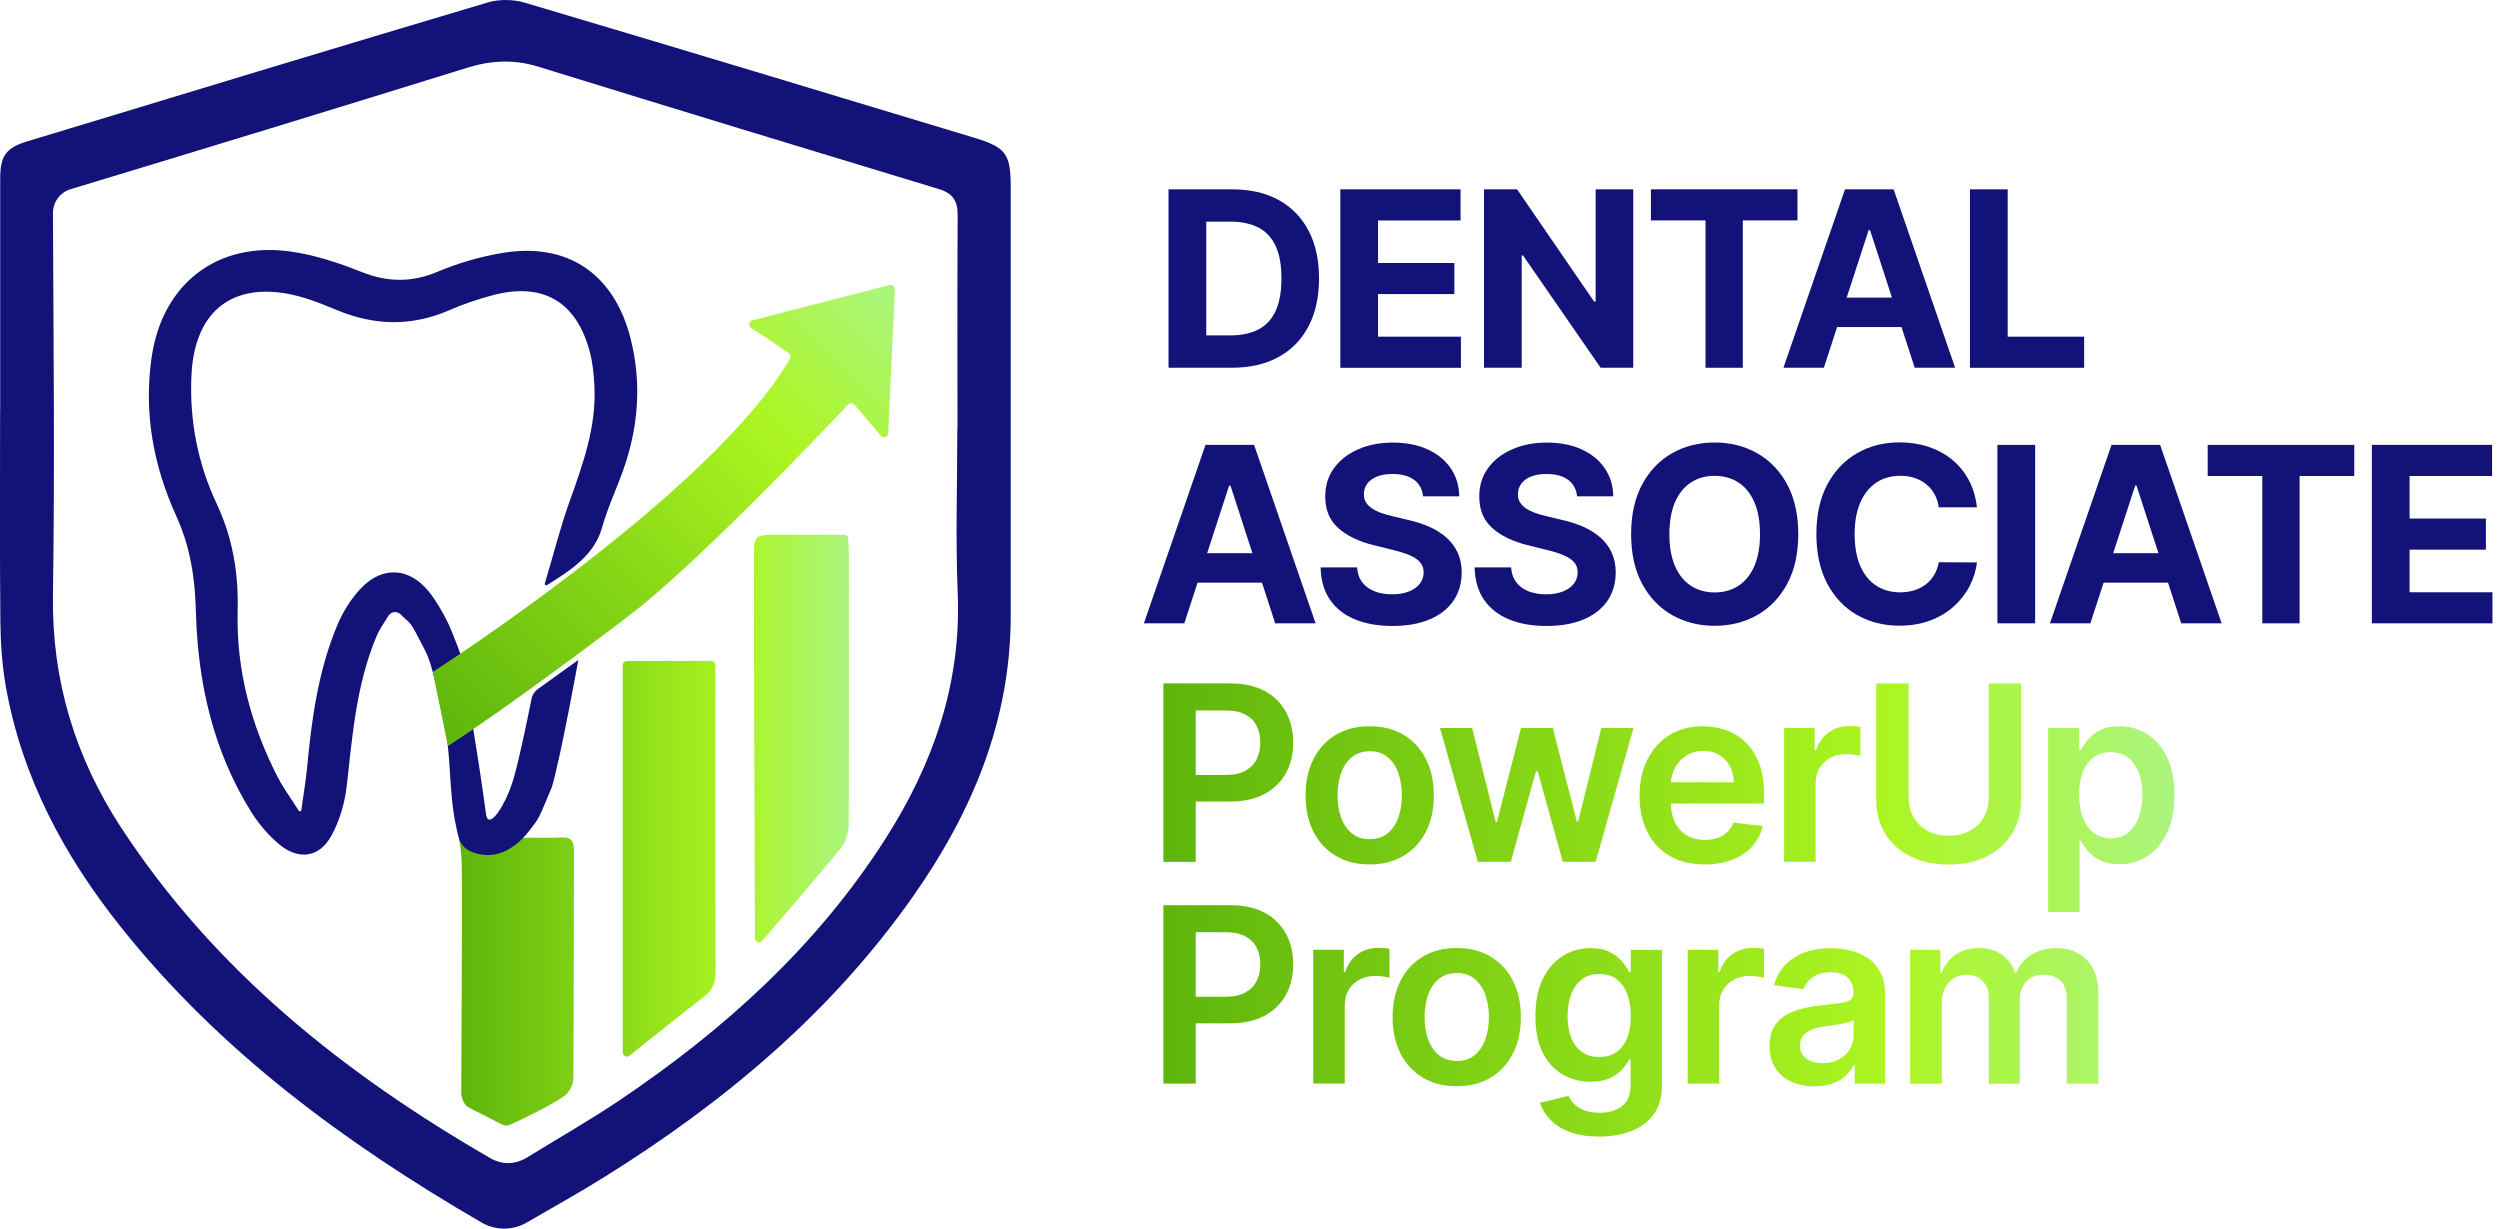 <?xml version="1.0" encoding="UTF-8"?>
<svg id="Layer_1" data-name="Layer 1" xmlns="http://www.w3.org/2000/svg" xmlns:xlink="http://www.w3.org/1999/xlink" viewBox="0 0 755.4 371.24">
  <defs>
    <style>
      .cls-1 {
        fill: url(#linear-gradient);
      }

      .cls-2 {
        fill: #121279;
      }

      .cls-3 {
        fill: url(#linear-gradient-3);
      }

      .cls-4 {
        fill: url(#linear-gradient-2);
      }
    </style>
    <linearGradient id="linear-gradient" x1="138.68" y1="250.82" x2="256.55" y2="250.82" gradientUnits="userSpaceOnUse">
      <stop offset="0" stop-color="#5eb50b"/>
      <stop offset=".71" stop-color="#acf522"/>
      <stop offset=".99" stop-color="#acf57c"/>
    </linearGradient>
    <linearGradient id="linear-gradient-2" x1="135.87" y1="225.95" x2="272.7" y2="89.12" xlink:href="#linear-gradient"/>
    <linearGradient id="linear-gradient-3" x1="351.53" y1="274.95" x2="657.05" y2="274.95" gradientUnits="userSpaceOnUse">
      <stop offset="0" stop-color="#5eb50b"/>
      <stop offset=".71" stop-color="#acf522"/>
      <stop offset=".99" stop-color="#acf57c"/>
    </linearGradient>
  </defs>
  <g>
    <path class="cls-2" d="m372.19,111.12h-19.11v-53.91h19.27c5.42,0,10.09,1.08,14,3.22,3.91,2.15,6.93,5.24,9.04,9.25,2.11,4.02,3.17,8.83,3.17,14.43s-1.06,10.44-3.17,14.48c-2.12,4.04-5.14,7.13-9.08,9.29-3.94,2.16-8.65,3.24-14.12,3.24Zm-7.71-9.77h7.24c3.37,0,6.21-.6,8.52-1.8,2.31-1.2,4.04-3.07,5.21-5.61s1.75-5.81,1.75-9.83-.58-7.24-1.75-9.77-2.9-4.39-5.2-5.58c-2.3-1.19-5.13-1.79-8.5-1.79h-7.27v34.38Z"/>
    <path class="cls-2" d="m404.99,111.12v-53.91h36.33v9.4h-24.93v12.85h23.06v9.4h-23.06v12.87h25.04v9.4h-36.43Z"/>
    <path class="cls-2" d="m493.5,57.21v53.91h-9.85l-23.46-33.93h-.39v33.93h-11.4v-53.91h10l23.27,33.91h.47v-33.91h11.35Z"/>
    <path class="cls-2" d="m498.84,66.6v-9.4h44.28v9.4h-16.51v44.52h-11.27v-44.52h-16.51Z"/>
    <path class="cls-2" d="m551.09,111.12h-12.21l18.61-53.91h14.69l18.58,53.91h-12.21l-13.5-41.59h-.42l-13.53,41.59Zm-.76-21.19h28.85v8.9h-28.85v-8.9Z"/>
    <path class="cls-2" d="m595.24,111.12v-53.91h11.4v44.52h23.11v9.4h-34.51Z"/>
  </g>
  <g>
    <path class="cls-2" d="m357.85,188.34h-12.21l18.61-53.91h14.69l18.58,53.91h-12.21l-13.5-41.59h-.42l-13.53,41.59Zm-.76-21.19h28.85v8.9h-28.85v-8.9Z"/>
    <path class="cls-2" d="m429.98,149.93c-.21-2.12-1.12-3.77-2.71-4.95s-3.76-1.76-6.5-1.76c-1.86,0-3.43.26-4.71.78s-2.26,1.23-2.93,2.15c-.68.91-1.01,1.95-1.01,3.11-.04.97.17,1.81.62,2.53.45.72,1.07,1.34,1.86,1.86.79.52,1.7.97,2.74,1.34,1.04.38,2.14.7,3.32.96l4.84,1.16c2.35.53,4.51,1.23,6.48,2.11s3.67,1.96,5.11,3.24c1.44,1.28,2.56,2.79,3.36,4.53s1.21,3.73,1.22,5.98c-.02,3.3-.86,6.16-2.51,8.57-1.66,2.41-4.04,4.28-7.16,5.61-3.12,1.32-6.87,1.99-11.25,1.99s-8.14-.67-11.36-2c-3.22-1.33-5.73-3.31-7.53-5.94-1.8-2.62-2.74-5.87-2.83-9.75h11.03c.12,1.81.65,3.31,1.57,4.51.92,1.2,2.16,2.11,3.71,2.71,1.55.61,3.31.91,5.28.91s3.61-.28,5.04-.84,2.54-1.34,3.33-2.34c.79-1,1.18-2.15,1.18-3.45,0-1.21-.36-2.23-1.07-3.05-.71-.82-1.75-1.53-3.11-2.11-1.36-.58-3.02-1.11-4.99-1.58l-5.87-1.47c-4.55-1.11-8.13-2.83-10.77-5.19-2.63-2.35-3.94-5.52-3.92-9.5-.02-3.26.86-6.12,2.62-8.56s4.19-4.34,7.28-5.71c3.09-1.37,6.6-2.05,10.53-2.05s7.5.68,10.49,2.05,5.32,3.27,6.99,5.71c1.67,2.44,2.53,5.26,2.58,8.48h-10.92Z"/>
    <path class="cls-2" d="m476.52,149.93c-.21-2.12-1.12-3.77-2.71-4.95s-3.76-1.76-6.5-1.76c-1.86,0-3.43.26-4.71.78s-2.26,1.23-2.93,2.15c-.68.91-1.01,1.95-1.01,3.11-.04.97.17,1.81.62,2.53.45.72,1.07,1.34,1.86,1.86.79.52,1.7.97,2.74,1.34,1.04.38,2.14.7,3.32.96l4.84,1.16c2.35.53,4.51,1.23,6.48,2.11s3.67,1.96,5.11,3.24c1.44,1.28,2.56,2.79,3.36,4.53s1.21,3.73,1.22,5.98c-.02,3.3-.86,6.16-2.51,8.57-1.66,2.41-4.04,4.28-7.16,5.61-3.12,1.32-6.87,1.99-11.25,1.99s-8.14-.67-11.36-2c-3.22-1.33-5.73-3.31-7.53-5.94-1.8-2.62-2.74-5.87-2.83-9.75h11.03c.12,1.81.65,3.31,1.57,4.51.92,1.2,2.16,2.11,3.71,2.71,1.55.61,3.31.91,5.28.91s3.61-.28,5.04-.84,2.54-1.34,3.33-2.34c.79-1,1.18-2.15,1.18-3.45,0-1.21-.36-2.23-1.07-3.05-.71-.82-1.75-1.53-3.11-2.11-1.36-.58-3.02-1.11-4.99-1.58l-5.87-1.47c-4.55-1.11-8.13-2.83-10.77-5.19-2.63-2.35-3.94-5.52-3.92-9.5-.02-3.26.86-6.12,2.62-8.56s4.19-4.34,7.28-5.71c3.09-1.37,6.6-2.05,10.53-2.05s7.5.68,10.49,2.05,5.32,3.27,6.99,5.71c1.67,2.44,2.53,5.26,2.58,8.48h-10.92Z"/>
    <path class="cls-2" d="m543.36,161.39c0,5.88-1.11,10.88-3.33,15.01-2.22,4.12-5.24,7.27-9.06,9.44-3.82,2.17-8.1,3.25-12.86,3.25s-9.09-1.09-12.9-3.26c-3.81-2.18-6.82-5.33-9.03-9.45-2.21-4.12-3.32-9.12-3.32-14.98s1.11-10.88,3.32-15c2.21-4.12,5.22-7.27,9.03-9.44,3.81-2.17,8.11-3.25,12.9-3.25s9.04,1.08,12.86,3.25c3.82,2.17,6.84,5.31,9.06,9.44,2.22,4.12,3.33,9.13,3.33,15Zm-11.56,0c0-3.81-.57-7.02-1.7-9.63s-2.72-4.6-4.78-5.95-4.46-2.03-7.21-2.03-5.16.68-7.21,2.03c-2.05,1.35-3.65,3.33-4.78,5.95s-1.7,5.83-1.7,9.63.57,7.02,1.7,9.64,2.72,4.6,4.78,5.95c2.05,1.35,4.46,2.03,7.21,2.03s5.16-.67,7.21-2.03,3.65-3.33,4.78-5.95,1.7-5.83,1.7-9.64Z"/>
    <path class="cls-2" d="m597.35,153.3h-11.53c-.21-1.49-.64-2.82-1.29-3.99-.65-1.17-1.48-2.16-2.5-2.99-1.02-.83-2.19-1.46-3.51-1.9s-2.76-.66-4.3-.66c-2.79,0-5.22.69-7.29,2.07-2.07,1.38-3.68,3.38-4.82,6-1.14,2.62-1.71,5.8-1.71,9.54s.57,7.07,1.72,9.69c1.15,2.62,2.76,4.59,4.83,5.92,2.07,1.33,4.47,2,7.19,2,1.53,0,2.94-.2,4.25-.61,1.31-.4,2.47-1,3.49-1.78s1.86-1.73,2.54-2.86,1.15-2.4,1.41-3.84l11.53.05c-.3,2.47-1.04,4.86-2.22,7.15s-2.77,4.33-4.76,6.13c-1.99,1.8-4.36,3.22-7.11,4.26s-5.85,1.57-9.31,1.57c-4.81,0-9.1-1.09-12.89-3.26-3.78-2.18-6.77-5.33-8.95-9.45s-3.28-9.12-3.28-14.98,1.11-10.88,3.32-15c2.21-4.12,5.21-7.27,9-9.44,3.79-2.17,8.06-3.25,12.79-3.25,3.12,0,6.02.44,8.7,1.32,2.68.88,5.05,2.16,7.12,3.83,2.07,1.68,3.76,3.73,5.07,6.15s2.15,5.2,2.51,8.32Z"/>
    <path class="cls-2" d="m614.94,134.43v53.91h-11.4v-53.91h11.4Z"/>
    <path class="cls-2" d="m631.62,188.34h-12.21l18.61-53.91h14.69l18.58,53.91h-12.21l-13.5-41.59h-.42l-13.53,41.59Zm-.76-21.19h28.85v8.9h-28.85v-8.9Z"/>
    <path class="cls-2" d="m667.08,143.83v-9.4h44.28v9.4h-16.51v44.52h-11.27v-44.52h-16.51Z"/>
    <path class="cls-2" d="m716.68,188.34v-53.91h36.33v9.4h-24.93v12.85h23.06v9.4h-23.06v12.87h25.04v9.4h-36.43Z"/>
  </g>
  <path class="cls-1" d="m138.68,253.56c.66,3.02.84,6.04.87,9.07.14,16.67-.18,57.12-.18,67.22,0,1.95.58,3.21,1.65,4.39.1.11.23.21.37.28l10.34,5.28c.76.39,1.65.41,2.42.05,3.35-1.55,12.68-5.97,16.38-8.68,1.44-1.05,2.7-3.41,2.71-5.18.01-1.79.03-3.59.04-5.38.13-21.16.06-42.32.15-63.48.01-2.96-.8-4.28-3.94-4.09-2.65.16-5.31.09-8.05.06m26.73,64.9v-117.02c0-.69.56-1.26,1.26-1.26h25.49c.69,0,1.26.56,1.26,1.25,0,1.13,0,2.29,0,3.46,0,29.76-.07,59.51.06,89.27.01,3.36-1.01,5.55-3.62,7.55-7.34,5.66-14.55,11.48-22.4,17.73-.82.66-2.05.07-2.05-.98Zm39.94-34.54c0,1.16,1.44,1.69,2.2.82,5.01-5.79,17.34-20.1,23.67-27.87,1.51-1.85,2.46-4.74,2.47-7.15.15-27.28.08-54.56.05-81.84,0-1.45-.1-2.91-.19-4.65-.03-.67-.59-1.2-1.26-1.2-7.06,0-13.8-.03-20.53,0-6.5.03-6.7.26-6.71,6.78-.01,33.82.24,99.57.3,115.1Z"/>
  <path class="cls-2" d="m.06,123.85c0-23.28,0-46.56,0-69.85,0-6.84,1.67-9.31,8.16-11.28C54.6,28.64,100.97,14.56,147.42.73c3.43-1.02,7.7-.94,11.14.08,45.36,13.46,90.65,27.15,135.94,40.85,9.54,2.89,10.9,4.9,10.9,14.97,0,43.07-.03,86.14,0,129.21.03,31.86-11.68,59.69-29.63,85.18-24.81,35.23-57.2,62.28-93.54,84.87-7.56,4.7-15.35,9.03-23.05,13.5-4.23,2.46-9.45,2.46-13.68,0-41.15-23.92-79.11-51.74-109.05-89.36-17.12-21.51-29.82-45.18-34.67-72.51-1.15-6.5-1.61-13.2-1.67-19.82-.2-21.28-.08-42.57-.08-63.86h.02Zm289.19,6.05h.06c0-21.62-.08-43.24.06-64.85.03-4.33-1.45-6.64-5.71-7.93-40.35-12.21-80.68-24.51-120.96-36.96-7.3-2.26-14.21-1.96-21.46.29-39.92,12.39-79.89,24.62-119.9,36.71-3.18.96-5.35,3.9-5.34,7.22.16,38.49.57,76.99,0,115.48-.38,25.72,6.74,48.98,20.56,70.15,28.2,43.17,67.35,74.35,111.46,99.86,3.76,2.17,7.6,2.1,11.35-.2,9.33-5.75,18.88-11.18,27.96-17.3,31.59-21.27,59.46-46.46,80.14-78.8,14.44-22.58,23.03-46.91,21.91-74.29-.68-16.43-.12-32.92-.12-49.38Z"/>
  <path class="cls-2" d="m159.88,251.07c-1.59,2.09-8.32,10.3-17.82,6.12-3.38-1.69-3.61-4.61-4.27-7.63-2.34-10.66-1.31-22.2-3.93-33.54-4.08-17.72-3.82-16.51-7.51-23.48-2.53-5.19-2.94-4.41-5.06-6.69-1.26-1.35-3.05-1.2-4.03.37-1.44,2.31-2.68,4.12-3.51,6.1-6.08,14.46-7.26,29.89-8.99,45.26-.58,5.12-2.17,10.46-4.64,14.97-3.56,6.51-9.79,7.45-15.59,2.7-3.4-2.78-6.4-6.35-8.73-10.09-11.45-18.43-16.03-38.94-16.61-60.31-.27-10.12-1.63-19.49-5.91-28.89-6.91-15.16-9.92-31.23-7.45-48.09,3.22-22,19.66-34.98,41.96-31.87,7.3,1.02,14.55,3.43,21.43,6.17,7.91,3.15,15.17,3.23,23.06-.08,6.22-2.61,12.88-4.55,19.53-5.66,19.87-3.32,33.92,6.48,38.79,26.1,3.14,12.65,2.41,25.07-1.55,37.33-2.14,6.63-5.29,12.95-7.16,19.64-2.53,9.07-11.22,13.79-16.58,17.29-.36.23-.8-.11-.68-.52,2.49-8.16,4.52-16.49,7.39-24.51,4.1-11.46,8.25-22.86,7.58-35.29-.18-3.3-.49-6.66-1.31-9.85-4.02-15.66-14.45-21.63-30.07-17.24-4.15,1.16-8.28,2.52-12.22,4.25-11.48,5.05-22.8,4.84-34.32.02-5.03-2.11-10.26-4.17-15.59-5.03-17.18-2.76-27.4,6.57-28.24,24.79-.63,13.58,1.88,26.57,7.6,38.75,4.87,10.38,6.65,21.06,6.36,32.4-.46,17.81,4.03,34.55,12.14,50.33,1.8,3.5,4.24,6.68,6.3,10.05.22.36.75.25.81-.17.56-4.28,1.32-8.55,1.73-12.84,1.39-14.76,3.38-29.42,9.2-43.19,1.71-4.04,4.21-8.03,7.25-11.16,6.41-6.62,14.48-6.04,20.26,1.09,2.28,2.81,4.12,6.04,5.74,9.29,1.61,3.23,4.19,10.51,4.19,10.51,0,0,5.15,30.17,7.43,47.55.68,5.21,6.15-2.79,8.54-11.52,1.9-6.95,4.31-18.8,5.21-23.34.24-1.19.92-2.25,1.91-2.96l12.23-8.78s-5.17,28.6-7.96,38.3c-4.24,10.11-3.56,8.98-6.9,13.36Z"/>
  <path class="cls-4" d="m130.77,203.03s84.71-54.33,107.93-94.65c.33-.57.16-1.3-.38-1.67-2.08-1.45-4.06-2.84-6.06-4.18-1.61-1.08-3.25-2.12-5.31-3.44-.92-.59-.7-2.01.37-2.28,14.11-3.64,27.51-7.1,41.49-10.71.82-.21,1.61.43,1.58,1.28-.66,14.39-1.31,28.39-2.01,43.57-.05,1.14-1.48,1.63-2.22.75-2.93-3.47-5.47-6.48-7.98-9.44-.48-.57-1.35-.6-1.87-.06-6.32,6.69-42.22,44.51-62.93,61.21-5.92,4.78-40.55,30.79-58.03,42l-4.57-22.39Z"/>
  <path class="cls-3" d="m351.53,260.41v-53.91h20.22c4.14,0,7.62.77,10.44,2.32,2.82,1.54,4.95,3.66,6.4,6.36,1.45,2.69,2.17,5.75,2.17,9.17s-.73,6.53-2.18,9.21c-1.46,2.68-3.61,4.8-6.45,6.33-2.84,1.54-6.34,2.3-10.5,2.3h-13.4v-8.03h12.08c2.42,0,4.4-.42,5.95-1.26,1.54-.84,2.69-2,3.44-3.47.75-1.47,1.12-3.17,1.12-5.08s-.37-3.6-1.12-5.05c-.75-1.46-1.9-2.59-3.45-3.41-1.55-.82-3.55-1.22-5.99-1.22h-8.95v45.75h-9.77Zm62.34.79c-3.95,0-7.37-.87-10.27-2.61s-5.14-4.17-6.73-7.29c-1.59-3.12-2.38-6.77-2.38-10.95s.79-7.84,2.38-10.98c1.59-3.14,3.83-5.58,6.73-7.32,2.9-1.74,6.32-2.61,10.27-2.61s7.37.87,10.27,2.61c2.9,1.74,5.14,4.18,6.73,7.32,1.59,3.14,2.38,6.8,2.38,10.98s-.79,7.83-2.38,10.95c-1.59,3.12-3.83,5.55-6.73,7.29-2.9,1.74-6.32,2.61-10.27,2.61Zm.05-7.63c2.14,0,3.93-.59,5.37-1.78,1.44-1.19,2.51-2.78,3.23-4.78.71-2,1.07-4.23,1.07-6.69s-.36-4.72-1.07-6.73c-.71-2.01-1.79-3.61-3.23-4.8-1.44-1.19-3.23-1.79-5.37-1.79s-4.01.6-5.46,1.79c-1.45,1.19-2.53,2.79-3.24,4.8-.71,2.01-1.07,4.25-1.07,6.73s.36,4.69,1.07,6.69,1.79,3.59,3.24,4.78c1.45,1.18,3.27,1.78,5.46,1.78Zm32.62,6.84l-11.42-40.44h9.71l7.11,28.43h.37l7.27-28.43h9.61l7.27,28.27h.39l7-28.27h9.74l-11.45,40.44h-9.92l-7.58-27.33h-.55l-7.58,27.33h-9.95Zm68.52.79c-4.05,0-7.55-.85-10.49-2.54-2.94-1.69-5.2-4.1-6.78-7.21s-2.37-6.79-2.37-11.02.79-7.81,2.38-10.96c1.59-3.15,3.81-5.61,6.67-7.37s6.22-2.65,10.08-2.65c2.49,0,4.85.4,7.07,1.2,2.22.8,4.19,2.03,5.9,3.7s3.06,3.79,4.04,6.36c.98,2.57,1.47,5.63,1.47,9.17v2.92h-33.14v-6.42h24.01c-.02-1.83-.41-3.45-1.18-4.88s-1.85-2.56-3.22-3.38-2.98-1.24-4.8-1.24c-1.95,0-3.66.47-5.13,1.41-1.47.94-2.62,2.17-3.44,3.69-.82,1.52-1.23,3.18-1.25,4.99v5.61c0,2.35.43,4.37,1.29,6.04.86,1.68,2.06,2.96,3.61,3.84,1.54.89,3.35,1.33,5.42,1.33,1.39,0,2.64-.2,3.76-.59,1.12-.39,2.1-.98,2.92-1.75.82-.77,1.45-1.73,1.87-2.87l8.9,1c-.56,2.35-1.63,4.4-3.2,6.15-1.57,1.75-3.58,3.1-6.02,4.05-2.44.96-5.23,1.43-8.37,1.43Zm24.03-.79v-40.44h9.24v6.74h.42c.74-2.33,2-4.14,3.8-5.41,1.8-1.27,3.86-1.91,6.17-1.91.53,0,1.12.02,1.78.07.66.04,1.21.11,1.64.2v8.77c-.4-.14-1.04-.27-1.91-.38-.87-.11-1.71-.17-2.51-.17-1.74,0-3.3.37-4.67,1.12-1.38.75-2.46,1.78-3.25,3.09-.79,1.32-1.19,2.83-1.19,4.55v23.77h-9.53Zm61.81-53.91h9.77v35.22c0,3.86-.91,7.26-2.72,10.19s-4.37,5.22-7.65,6.86c-3.28,1.64-7.12,2.46-11.5,2.46s-8.25-.82-11.53-2.46c-3.28-1.64-5.83-3.93-7.63-6.86s-2.71-6.33-2.71-10.19v-35.22h9.77v34.41c0,2.25.5,4.25,1.49,6,.99,1.75,2.39,3.13,4.2,4.12s3.95,1.49,6.42,1.49,4.62-.5,6.44-1.49,3.22-2.37,4.2-4.12c.98-1.75,1.47-3.76,1.47-6v-34.41Zm17.98,69.08v-55.6h9.37v6.69h.55c.49-.98,1.18-2.03,2.08-3.15.9-1.11,2.11-2.07,3.63-2.87,1.53-.8,3.47-1.2,5.84-1.2,3.12,0,5.95.79,8.46,2.38,2.52,1.59,4.52,3.93,6,7.03,1.48,3.1,2.22,6.89,2.22,11.39s-.73,8.21-2.19,11.32-3.44,5.48-5.95,7.11c-2.51,1.63-5.35,2.45-8.53,2.45-2.32,0-4.24-.39-5.77-1.16-1.53-.77-2.75-1.71-3.67-2.8-.92-1.1-1.64-2.14-2.15-3.12h-.4v21.53h-9.53Zm9.35-35.38c0,2.62.37,4.91,1.12,6.87s1.83,3.5,3.24,4.59,3.13,1.65,5.15,1.65,3.87-.57,5.29-1.7c1.42-1.13,2.5-2.69,3.22-4.66.73-1.97,1.09-4.22,1.09-6.75s-.36-4.74-1.08-6.69-1.79-3.47-3.21-4.58c-1.42-1.11-3.19-1.66-5.32-1.66s-3.76.54-5.19,1.61c-1.42,1.07-2.5,2.57-3.23,4.5-.73,1.93-1.09,4.2-1.09,6.82Zm-276.7,87.22v-53.91h20.22c4.14,0,7.62.77,10.44,2.32,2.82,1.54,4.95,3.66,6.4,6.36,1.45,2.69,2.17,5.75,2.17,9.17s-.73,6.53-2.18,9.21c-1.46,2.68-3.61,4.8-6.45,6.33-2.84,1.54-6.34,2.3-10.5,2.3h-13.4v-8.03h12.08c2.42,0,4.4-.42,5.95-1.26,1.54-.84,2.69-2,3.44-3.47.75-1.47,1.12-3.17,1.12-5.08s-.37-3.6-1.12-5.05c-.75-1.46-1.9-2.59-3.45-3.41-1.55-.82-3.55-1.22-5.99-1.22h-8.95v45.75h-9.77Zm45.28,0v-40.44h9.24v6.74h.42c.74-2.33,2-4.14,3.8-5.41,1.8-1.27,3.86-1.91,6.17-1.91.53,0,1.12.02,1.78.07.66.04,1.21.11,1.64.2v8.77c-.4-.14-1.04-.27-1.91-.38-.87-.11-1.71-.17-2.51-.17-1.74,0-3.3.37-4.67,1.12-1.38.75-2.46,1.78-3.25,3.09-.79,1.32-1.19,2.83-1.19,4.55v23.77h-9.53Zm43.36.79c-3.95,0-7.37-.87-10.27-2.61s-5.14-4.17-6.73-7.29c-1.59-3.12-2.38-6.77-2.38-10.95s.79-7.84,2.38-10.98c1.59-3.14,3.83-5.58,6.73-7.32,2.9-1.74,6.32-2.61,10.27-2.61s7.37.87,10.27,2.61c2.9,1.74,5.14,4.18,6.73,7.32,1.59,3.14,2.38,6.8,2.38,10.98s-.79,7.83-2.38,10.95c-1.59,3.12-3.83,5.55-6.73,7.29-2.9,1.74-6.32,2.61-10.27,2.61Zm.05-7.63c2.14,0,3.93-.59,5.37-1.78,1.44-1.19,2.51-2.78,3.23-4.78.71-2,1.07-4.23,1.07-6.69s-.36-4.72-1.07-6.73c-.71-2.01-1.79-3.61-3.23-4.8-1.44-1.19-3.23-1.79-5.37-1.79s-4.01.6-5.46,1.79c-1.45,1.19-2.53,2.79-3.24,4.8-.71,2.01-1.07,4.25-1.07,6.73s.36,4.69,1.07,6.69,1.79,3.59,3.24,4.78c1.45,1.18,3.27,1.78,5.46,1.78Zm42.96,22.85c-3.42,0-6.36-.46-8.82-1.38-2.46-.92-4.43-2.16-5.92-3.7-1.49-1.54-2.53-3.26-3.11-5.13l8.58-2.08c.39.79.95,1.58,1.69,2.36.74.78,1.73,1.43,2.99,1.95s2.84.78,4.75.78c2.7,0,4.94-.65,6.71-1.96s2.66-3.45,2.66-6.44v-7.66h-.47c-.49.98-1.21,1.99-2.15,3.03-.94,1.04-2.18,1.9-3.71,2.61-1.54.7-3.46,1.05-5.78,1.05-3.11,0-5.92-.73-8.44-2.2-2.52-1.46-4.52-3.66-6-6.58-1.48-2.92-2.22-6.59-2.22-10.99s.74-8.19,2.22-11.25c1.48-3.06,3.49-5.39,6.01-6.98,2.53-1.59,5.34-2.38,8.45-2.38,2.37,0,4.32.4,5.86,1.2,1.54.8,2.76,1.76,3.67,2.87.91,1.11,1.61,2.16,2.08,3.15h.53v-6.69h9.4v41.09c0,3.46-.83,6.32-2.47,8.58s-3.91,3.96-6.77,5.08c-2.86,1.12-6.11,1.68-9.74,1.68Zm.08-24.06c2.02,0,3.74-.49,5.16-1.47,1.42-.98,2.5-2.4,3.24-4.24.74-1.84,1.11-4.05,1.11-6.63s-.36-4.77-1.09-6.69c-.73-1.91-1.8-3.4-3.21-4.46-1.41-1.06-3.15-1.59-5.2-1.59s-3.9.55-5.32,1.66c-1.42,1.11-2.49,2.62-3.21,4.54-.72,1.92-1.08,4.1-1.08,6.54s.36,4.64,1.09,6.49c.73,1.85,1.81,3.29,3.24,4.32s3.19,1.54,5.28,1.54Zm26.69,8.06v-40.44h9.24v6.74h.42c.74-2.33,2-4.14,3.8-5.41,1.8-1.27,3.86-1.91,6.17-1.91.53,0,1.12.02,1.78.07.66.04,1.21.11,1.64.2v8.77c-.4-.14-1.04-.27-1.91-.38-.87-.11-1.71-.17-2.51-.17-1.74,0-3.3.37-4.67,1.12-1.38.75-2.46,1.78-3.25,3.09-.79,1.32-1.19,2.83-1.19,4.55v23.77h-9.53Zm38.28.82c-2.56,0-4.87-.46-6.91-1.38-2.04-.92-3.66-2.29-4.84-4.09s-1.78-4.04-1.78-6.69c0-2.28.42-4.17,1.26-5.66.84-1.49,1.99-2.69,3.45-3.58,1.46-.9,3.1-1.58,4.94-2.04,1.83-.46,3.73-.8,5.7-1.01,2.37-.25,4.29-.47,5.77-.67,1.47-.2,2.55-.52,3.22-.95s1.01-1.1,1.01-2.01v-.16c0-1.98-.59-3.52-1.76-4.61-1.18-1.09-2.87-1.63-5.08-1.63-2.33,0-4.18.51-5.54,1.53-1.36,1.02-2.28,2.22-2.75,3.61l-8.9-1.26c.7-2.46,1.86-4.52,3.47-6.17,1.62-1.66,3.59-2.9,5.92-3.74,2.33-.83,4.91-1.25,7.74-1.25,1.95,0,3.89.23,5.82.68,1.93.46,3.69,1.21,5.29,2.25,1.6,1.04,2.88,2.46,3.86,4.25.97,1.79,1.46,4.03,1.46,6.71v27.06h-9.16v-5.55h-.32c-.58,1.12-1.39,2.17-2.44,3.15-1.04.97-2.35,1.76-3.92,2.34-1.57.59-3.41.88-5.52.88Zm2.47-7c1.91,0,3.57-.38,4.98-1.15,1.4-.76,2.49-1.78,3.25-3.04s1.15-2.64,1.15-4.13v-4.77c-.3.25-.8.47-1.51.68-.71.21-1.51.4-2.38.55-.88.16-1.75.3-2.61.42-.86.12-1.61.23-2.24.32-1.42.19-2.69.51-3.82.95s-2.01,1.05-2.66,1.83c-.65.78-.97,1.79-.97,3.01,0,1.75.64,3.08,1.92,3.97,1.28.9,2.91,1.34,4.9,1.34Zm26.48,6.19v-40.44h9.11v6.87h.47c.84-2.32,2.24-4.13,4.19-5.44,1.95-1.31,4.27-1.96,6.98-1.96s5.05.66,6.94,1.99,3.22,3.13,3.99,5.41h.42c.89-2.25,2.41-4.04,4.54-5.38,2.13-1.34,4.66-2.01,7.59-2.01,3.72,0,6.76,1.18,9.11,3.53,2.35,2.35,3.53,5.78,3.53,10.29v27.14h-9.56v-25.67c0-2.51-.67-4.35-2-5.52-1.33-1.17-2.97-1.75-4.9-1.75-2.3,0-4.09.71-5.38,2.15s-1.93,3.29-1.93,5.57v25.22h-9.35v-26.06c0-2.09-.63-3.76-1.88-5s-2.89-1.87-4.91-1.87c-1.37,0-2.62.35-3.74,1.04s-2.02,1.67-2.68,2.92-1,2.72-1,4.38v24.59h-9.53Z"/>
</svg>